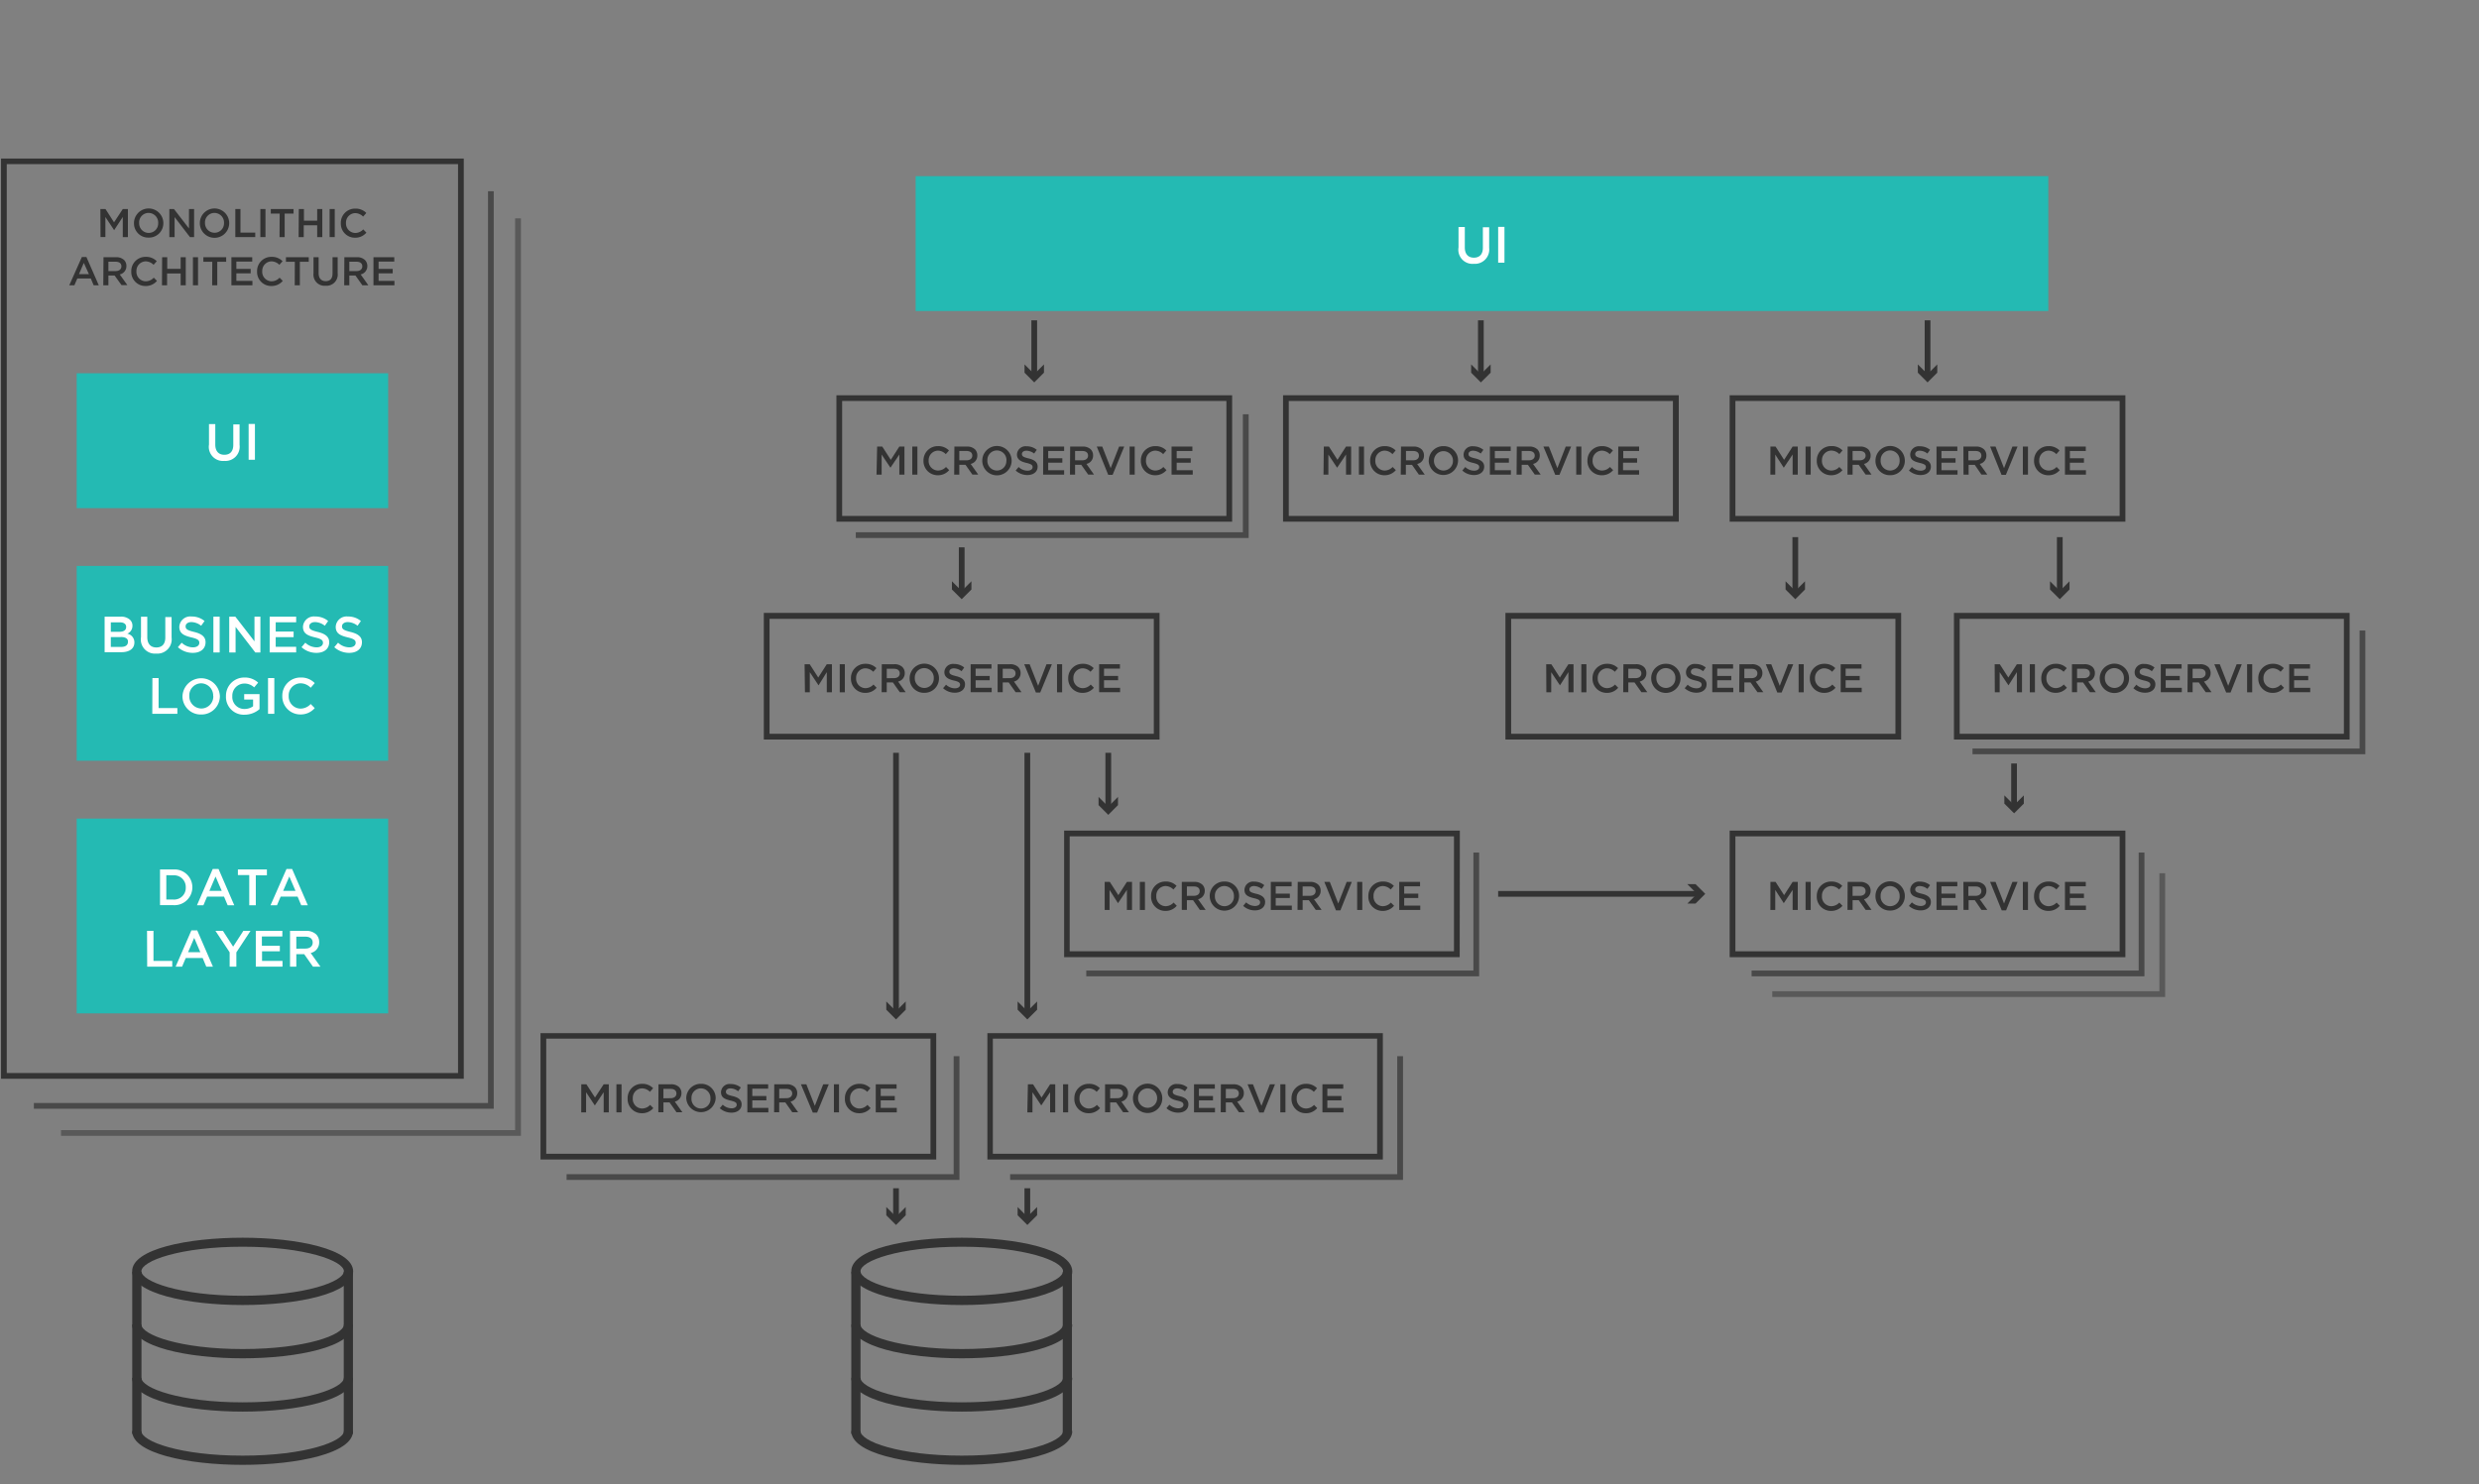 <svg id="Layer_1" data-name="Layer 1" xmlns="http://www.w3.org/2000/svg" viewBox="0 0 484.56 290.16"><rect x="0" y="0" width="484.56" height="290.16" fill="#808080" stroke="none"/><defs><style>.cls-1,.cls-2,.cls-3{fill:#333;}.cls-2{opacity:0.7;}.cls-3{opacity:0.5;}.cls-4{fill:#24bab3;}.cls-5{fill:#fff;}</style></defs><title>scaling-mono_v_micro-outlines</title><path class="cls-1" d="M240.84,102H163.49V77.28h77.35Zm-76.23-1.12h75.11V78.4H164.61Z"/><path class="cls-1" d="M171.45,87.31h1l1.67,2.6,1.67-2.6h1V92.8h-1V88.87l-1.74,2.58h0l-1.72-2.57V92.8h-1Z"/><path class="cls-1" d="M178.32,87.31h1V92.8h-1Z"/><path class="cls-1" d="M180.51,90.07h0a2.78,2.78,0,0,1,2.83-2.84,2.85,2.85,0,0,1,2.15.85l-.62.72a2.18,2.18,0,0,0-1.53-.69A1.86,1.86,0,0,0,181.52,90v0A1.86,1.86,0,0,0,183.34,92a2.13,2.13,0,0,0,1.57-.7l.62.62a2.82,2.82,0,0,1-2.22,1A2.77,2.77,0,0,1,180.51,90.07Z"/><path class="cls-1" d="M186.55,87.31H189a2.24,2.24,0,0,1,1.58.55,1.67,1.67,0,0,1,.45,1.19h0a1.64,1.64,0,0,1-1.3,1.66l1.48,2.08h-1.14l-1.35-1.91h-1.21V92.8h-1ZM188.92,90c.69,0,1.13-.36,1.13-.91v0c0-.59-.42-.91-1.13-.91h-1.41V90Z"/><path class="cls-1" d="M192,90.07h0a2.87,2.87,0,0,1,5.74,0v0a2.87,2.87,0,0,1-5.74,0Zm4.73,0h0a1.89,1.89,0,0,0-1.87-2A1.86,1.86,0,0,0,193,90v0A1.88,1.88,0,0,0,194.86,92,1.85,1.85,0,0,0,196.71,90.07Z"/><path class="cls-1" d="M198.53,92l.58-.69a2.52,2.52,0,0,0,1.73.72c.6,0,1-.29,1-.69v0c0-.39-.22-.6-1.24-.84s-1.82-.63-1.82-1.64h0a1.68,1.68,0,0,1,1.87-1.6,3.06,3.06,0,0,1,2,.69l-.51.73a2.56,2.56,0,0,0-1.49-.56c-.57,0-.9.29-.9.65v0c0,.42.25.61,1.31.86s1.76.7,1.76,1.61h0c0,1-.81,1.64-2,1.64A3.38,3.38,0,0,1,198.53,92Z"/><path class="cls-1" d="M203.92,87.31H208v.87h-3.11V89.6h2.76v.87h-2.76v1.47H208v.86h-4.11Z"/><path class="cls-1" d="M209.18,87.31h2.45a2.24,2.24,0,0,1,1.58.55,1.67,1.67,0,0,1,.45,1.19h0a1.64,1.64,0,0,1-1.3,1.66l1.48,2.08H212.7l-1.35-1.91h-1.21V92.8h-1ZM211.55,90c.69,0,1.13-.36,1.13-.91v0c0-.59-.42-.91-1.13-.91h-1.41V90Z"/><path class="cls-1" d="M214.38,87.31h1.07l1.65,4.22,1.65-4.22h1l-2.27,5.53h-.86Z"/><path class="cls-1" d="M220.8,87.31h1V92.8h-1Z"/><path class="cls-1" d="M223,90.07h0a2.77,2.77,0,0,1,2.83-2.84,2.88,2.88,0,0,1,2.15.85l-.62.72a2.19,2.19,0,0,0-1.54-.69A1.85,1.85,0,0,0,224,90v0A1.85,1.85,0,0,0,225.81,92a2.17,2.17,0,0,0,1.58-.7l.62.62a2.84,2.84,0,0,1-2.23,1A2.76,2.76,0,0,1,223,90.07Z"/><path class="cls-1" d="M229,87.31h4.07v.87H230V89.6h2.75v.87H230v1.47h3.14v.86H229Z"/><path class="cls-1" d="M328.14,102H250.79V77.28h77.35Zm-76.23-1.12H327V78.4H251.91Z"/><path class="cls-1" d="M258.76,87.31h1l1.67,2.6,1.67-2.6h1V92.8h-1V88.87l-1.74,2.58h0l-1.71-2.57V92.8h-.95Z"/><path class="cls-1" d="M265.62,87.31h1V92.8h-1Z"/><path class="cls-1" d="M267.82,90.07h0a2.77,2.77,0,0,1,2.83-2.84,2.88,2.88,0,0,1,2.15.85l-.62.72a2.19,2.19,0,0,0-1.54-.69A1.85,1.85,0,0,0,268.83,90v0A1.85,1.85,0,0,0,270.64,92a2.13,2.13,0,0,0,1.57-.7l.63.62a2.85,2.85,0,0,1-2.23,1A2.76,2.76,0,0,1,267.82,90.07Z"/><path class="cls-1" d="M273.85,87.31h2.45a2.22,2.22,0,0,1,1.58.55,1.68,1.68,0,0,1,.46,1.19h0A1.64,1.64,0,0,1,277,90.72l1.49,2.08h-1.15L276,90.89h-1.2V92.8h-1ZM276.23,90c.69,0,1.13-.36,1.13-.91v0c0-.59-.43-.91-1.14-.91h-1.4V90Z"/><path class="cls-1" d="M279.28,90.07h0a2.82,2.82,0,0,1,2.88-2.84A2.78,2.78,0,0,1,285,90v0a2.87,2.87,0,0,1-5.74,0Zm4.73,0h0a1.86,1.86,0,1,0-3.72,0v0A1.88,1.88,0,0,0,282.16,92,1.85,1.85,0,0,0,284,90.07Z"/><path class="cls-1" d="M285.83,92l.58-.69a2.52,2.52,0,0,0,1.73.72c.6,0,1-.29,1-.69v0c0-.39-.21-.6-1.23-.84-1.17-.28-1.83-.63-1.83-1.64h0a1.68,1.68,0,0,1,1.87-1.6,3.11,3.11,0,0,1,2,.69l-.52.73a2.56,2.56,0,0,0-1.49-.56c-.57,0-.9.29-.9.65v0c0,.42.26.61,1.31.86s1.76.7,1.76,1.61h0c0,1-.81,1.64-2,1.64A3.38,3.38,0,0,1,285.83,92Z"/><path class="cls-1" d="M291.22,87.31h4.07v.87h-3.1V89.6h2.75v.87h-2.75v1.47h3.14v.86h-4.11Z"/><path class="cls-1" d="M296.48,87.31h2.45a2.22,2.22,0,0,1,1.58.55,1.68,1.68,0,0,1,.46,1.19h0a1.64,1.64,0,0,1-1.31,1.66l1.49,2.08H300l-1.35-1.91h-1.21V92.8h-1ZM298.86,90c.69,0,1.13-.36,1.13-.91v0c0-.59-.43-.91-1.14-.91h-1.41V90Z"/><path class="cls-1" d="M301.68,87.31h1.07l1.66,4.22,1.64-4.22h1.05l-2.28,5.53H304Z"/><path class="cls-1" d="M308.1,87.31h1V92.8h-1Z"/><path class="cls-1" d="M310.29,90.07h0a2.78,2.78,0,0,1,2.83-2.84,2.88,2.88,0,0,1,2.15.85l-.62.72a2.19,2.19,0,0,0-1.54-.69A1.85,1.85,0,0,0,311.3,90v0A1.85,1.85,0,0,0,313.11,92a2.13,2.13,0,0,0,1.58-.7l.62.62a2.82,2.82,0,0,1-2.23,1A2.76,2.76,0,0,1,310.29,90.07Z"/><path class="cls-1" d="M316.32,87.31h4.07v.87h-3.1V89.6H320v.87h-2.75v1.47h3.14v.86h-4.11Z"/><path class="cls-1" d="M183,226.71H105.65V202H183Zm-76.23-1.12h75.11V203.08H106.77Z"/><path class="cls-1" d="M113.62,212h1l1.68,2.59L118,212h1v5.49h-1v-3.94l-1.73,2.59h0l-1.71-2.58v3.93h-.95Z"/><path class="cls-1" d="M120.49,212h1v5.49h-1Z"/><path class="cls-1" d="M122.68,214.75v0a2.78,2.78,0,0,1,2.83-2.84,2.88,2.88,0,0,1,2.15.86l-.62.71a2.18,2.18,0,0,0-1.54-.68,1.85,1.85,0,0,0-1.81,1.94h0a1.85,1.85,0,0,0,1.81,2,2.18,2.18,0,0,0,1.58-.71l.62.63a2.86,2.86,0,0,1-2.23,1A2.76,2.76,0,0,1,122.68,214.75Z"/><path class="cls-1" d="M128.71,212h2.45a2.18,2.18,0,0,1,1.58.55,1.64,1.64,0,0,1,.46,1.18v0a1.65,1.65,0,0,1-1.3,1.66l1.48,2.08h-1.15l-1.35-1.92h-1.2v1.92h-1Zm2.38,2.72c.69,0,1.13-.36,1.13-.92v0c0-.58-.43-.9-1.14-.9h-1.4v1.84Z"/><path class="cls-1" d="M134.14,214.75v0a2.82,2.82,0,0,1,2.88-2.84,2.79,2.79,0,0,1,2.87,2.83h0a2.88,2.88,0,0,1-5.75,0Zm4.73,0v0a1.88,1.88,0,0,0-1.86-1.95,1.85,1.85,0,0,0-1.85,1.94h0a1.87,1.87,0,0,0,1.86,2A1.85,1.85,0,0,0,138.87,214.75Z"/><path class="cls-1" d="M140.69,216.68l.58-.69a2.57,2.57,0,0,0,1.73.71c.6,0,1-.28,1-.69v0c0-.39-.22-.6-1.24-.83-1.17-.29-1.83-.63-1.83-1.64v0a1.67,1.67,0,0,1,1.87-1.59,3.05,3.05,0,0,1,2,.69l-.52.73a2.49,2.49,0,0,0-1.49-.57c-.57,0-.9.29-.9.65v0c0,.42.26.61,1.31.86s1.76.7,1.76,1.61v0c0,1-.81,1.63-2,1.63A3.41,3.41,0,0,1,140.69,216.68Z"/><path class="cls-1" d="M146.08,212h4.07v.86h-3.1v1.43h2.75v.86h-2.75v1.47h3.14v.87h-4.11Z"/><path class="cls-1" d="M151.34,212h2.45a2.18,2.18,0,0,1,1.58.55,1.64,1.64,0,0,1,.46,1.18v0a1.65,1.65,0,0,1-1.31,1.66l1.49,2.08h-1.15l-1.35-1.92h-1.2v1.92h-1Zm2.38,2.72c.69,0,1.13-.36,1.13-.92v0c0-.58-.43-.9-1.14-.9h-1.4v1.84Z"/><path class="cls-1" d="M156.55,212h1.06l1.66,4.22,1.64-4.22H162l-2.28,5.53h-.85Z"/><path class="cls-1" d="M163,212h1v5.49h-1Z"/><path class="cls-1" d="M165.15,214.75v0a2.78,2.78,0,0,1,2.83-2.84,2.88,2.88,0,0,1,2.15.86l-.62.71a2.18,2.18,0,0,0-1.54-.68,1.85,1.85,0,0,0-1.81,1.94h0a1.85,1.85,0,0,0,1.81,2,2.14,2.14,0,0,0,1.58-.71l.62.63a2.85,2.85,0,0,1-2.23,1A2.76,2.76,0,0,1,165.15,214.75Z"/><path class="cls-1" d="M171.18,212h4.07v.86h-3.1v1.43h2.75v.86h-2.75v1.47h3.14v.87h-4.11Z"/><path class="cls-1" d="M270.3,226.71H193V202H270.3Zm-76.23-1.12h75.11V203.08H194.07Z"/><path class="cls-1" d="M200.92,212h1l1.67,2.59,1.67-2.59h1v5.49h-1v-3.94l-1.73,2.59h0l-1.72-2.58v3.93h-1Z"/><path class="cls-1" d="M207.79,212h1v5.49h-1Z"/><path class="cls-1" d="M210,214.75v0a2.78,2.78,0,0,1,2.83-2.84,2.88,2.88,0,0,1,2.15.86l-.62.71a2.18,2.18,0,0,0-1.54-.68,1.85,1.85,0,0,0-1.81,1.94h0a1.85,1.85,0,0,0,1.81,2,2.14,2.14,0,0,0,1.58-.71l.62.63a2.85,2.85,0,0,1-2.23,1A2.76,2.76,0,0,1,210,214.75Z"/><path class="cls-1" d="M216,212h2.45a2.22,2.22,0,0,1,1.59.55,1.63,1.63,0,0,1,.45,1.18v0a1.65,1.65,0,0,1-1.3,1.66l1.48,2.08h-1.14l-1.35-1.92H217v1.92h-1Zm2.38,2.72c.69,0,1.13-.36,1.13-.92v0c0-.58-.42-.9-1.14-.9H217v1.84Z"/><path class="cls-1" d="M221.45,214.75v0a2.87,2.87,0,0,1,5.74,0h0a2.87,2.87,0,0,1-5.74,0Zm4.73,0v0a1.89,1.89,0,0,0-1.87-1.95,1.85,1.85,0,0,0-1.85,1.94h0a1.86,1.86,0,1,0,3.72,0Z"/><path class="cls-1" d="M228,216.68l.58-.69a2.58,2.58,0,0,0,1.74.71c.59,0,1-.28,1-.69v0c0-.39-.22-.6-1.24-.83s-1.83-.63-1.83-1.64v0a1.68,1.68,0,0,1,1.88-1.59,3,3,0,0,1,2,.69l-.52.73a2.49,2.49,0,0,0-1.49-.57c-.56,0-.89.29-.89.65v0c0,.42.25.61,1.31.86s1.75.7,1.75,1.61v0c0,1-.8,1.63-2,1.63A3.41,3.41,0,0,1,228,216.68Z"/><path class="cls-1" d="M233.39,212h4.07v.86h-3.11v1.43h2.75v.86h-2.75v1.47h3.14v.87h-4.1Z"/><path class="cls-1" d="M238.64,212h2.45a2.22,2.22,0,0,1,1.59.55,1.63,1.63,0,0,1,.45,1.18v0a1.65,1.65,0,0,1-1.3,1.66l1.48,2.08h-1.14l-1.35-1.92h-1.21v1.92h-1Zm2.38,2.72c.69,0,1.13-.36,1.13-.92v0c0-.58-.42-.9-1.14-.9h-1.4v1.84Z"/><path class="cls-1" d="M243.85,212h1.06l1.66,4.22,1.65-4.22h1L247,217.52h-.85Z"/><path class="cls-1" d="M250.26,212h1v5.49h-1Z"/><path class="cls-1" d="M252.45,214.75v0a2.78,2.78,0,0,1,2.83-2.84,2.87,2.87,0,0,1,2.15.86l-.62.71a2.18,2.18,0,0,0-1.54-.68,1.85,1.85,0,0,0-1.81,1.94h0a1.85,1.85,0,0,0,1.81,2,2.14,2.14,0,0,0,1.58-.71l.62.63a2.85,2.85,0,0,1-2.23,1A2.76,2.76,0,0,1,252.45,214.75Z"/><path class="cls-1" d="M258.49,212h4.07v.86h-3.11v1.43h2.75v.86h-2.75v1.47h3.15v.87h-4.11Z"/><path class="cls-1" d="M415.44,187.15H338.09V162.4h77.35ZM339.21,186h75.11V163.52H339.21Z"/><path class="cls-1" d="M346.06,172.43h1l1.67,2.59,1.67-2.59h1v5.49h-1V174l-1.73,2.59h0L347,174v3.92h-.95Z"/><path class="cls-1" d="M352.93,172.43h1v5.49h-1Z"/><path class="cls-1" d="M355.12,175.19v0a2.77,2.77,0,0,1,2.83-2.83,2.88,2.88,0,0,1,2.15.85l-.62.71a2.22,2.22,0,0,0-1.54-.68,1.85,1.85,0,0,0-1.81,1.94h0a1.85,1.85,0,0,0,1.81,2,2.14,2.14,0,0,0,1.58-.71l.62.63a2.83,2.83,0,0,1-2.23,1A2.75,2.75,0,0,1,355.12,175.19Z"/><path class="cls-1" d="M361.15,172.43h2.45a2.18,2.18,0,0,1,1.58.55,1.65,1.65,0,0,1,.46,1.18v0a1.65,1.65,0,0,1-1.3,1.66l1.48,2.08h-1.15L363.32,176h-1.2v1.91h-1Zm2.38,2.72c.69,0,1.13-.36,1.13-.92h0c0-.59-.43-.91-1.14-.91h-1.4v1.84Z"/><path class="cls-1" d="M366.59,175.19v0a2.87,2.87,0,0,1,5.74,0h0a2.82,2.82,0,0,1-2.88,2.84A2.78,2.78,0,0,1,366.59,175.19Zm4.72,0v0a1.88,1.88,0,0,0-1.86-1.95,1.85,1.85,0,0,0-1.85,1.94h0a1.87,1.87,0,0,0,1.86,2A1.85,1.85,0,0,0,371.31,175.19Z"/><path class="cls-1" d="M373.13,177.12l.58-.69a2.58,2.58,0,0,0,1.74.71c.59,0,1-.28,1-.69h0c0-.39-.22-.61-1.24-.84-1.17-.28-1.83-.63-1.83-1.64v0a1.68,1.68,0,0,1,1.88-1.59,3,3,0,0,1,2,.69l-.52.73a2.47,2.47,0,0,0-1.49-.56c-.57,0-.89.29-.89.65h0c0,.43.25.61,1.31.86s1.75.7,1.75,1.61v0c0,1-.81,1.64-2,1.64A3.38,3.38,0,0,1,373.13,177.12Z"/><path class="cls-1" d="M378.52,172.43h4.07v.86h-3.1v1.43h2.75v.86h-2.75v1.48h3.14v.86h-4.11Z"/><path class="cls-1" d="M383.78,172.43h2.45a2.18,2.18,0,0,1,1.58.55,1.65,1.65,0,0,1,.46,1.18v0a1.65,1.65,0,0,1-1.3,1.66l1.48,2.08H387.3L386,176h-1.2v1.91h-1Zm2.38,2.72c.69,0,1.13-.36,1.13-.92h0c0-.59-.43-.91-1.14-.91h-1.4v1.84Z"/><path class="cls-1" d="M389,172.43h1.06l1.66,4.22,1.64-4.22h1L392.12,178h-.85Z"/><path class="cls-1" d="M395.4,172.43h1v5.49h-1Z"/><path class="cls-1" d="M397.59,175.19v0a2.77,2.77,0,0,1,2.83-2.83,2.86,2.86,0,0,1,2.15.85l-.62.71a2.22,2.22,0,0,0-1.54-.68,1.85,1.85,0,0,0-1.81,1.94h0a1.85,1.85,0,0,0,1.81,2,2.14,2.14,0,0,0,1.58-.71l.62.63a2.82,2.82,0,0,1-2.23,1A2.75,2.75,0,0,1,397.59,175.19Z"/><path class="cls-1" d="M403.63,172.43h4.07v.86h-3.11v1.43h2.75v.86h-2.75v1.48h3.14v.86h-4.1Z"/><path class="cls-1" d="M415.44,102H338.09V77.28h77.35Zm-76.23-1.12h75.11V78.4H339.21Z"/><path class="cls-1" d="M346.06,87.31h1l1.67,2.6,1.67-2.6h1V92.8h-1V88.87l-1.73,2.58h0L347,88.88V92.8h-.95Z"/><path class="cls-1" d="M352.93,87.31h1V92.8h-1Z"/><path class="cls-1" d="M355.12,90.07h0A2.78,2.78,0,0,1,358,87.22a2.88,2.88,0,0,1,2.15.85l-.62.72a2.19,2.19,0,0,0-1.54-.69A1.85,1.85,0,0,0,356.13,90v0A1.85,1.85,0,0,0,357.94,92a2.13,2.13,0,0,0,1.58-.7l.62.62a2.84,2.84,0,0,1-2.23,1A2.76,2.76,0,0,1,355.12,90.07Z"/><path class="cls-1" d="M361.15,87.31h2.45a2.22,2.22,0,0,1,1.58.55,1.68,1.68,0,0,1,.46,1.19h0a1.64,1.64,0,0,1-1.3,1.66l1.48,2.08h-1.15l-1.35-1.91h-1.2V92.8h-1ZM363.53,90c.69,0,1.13-.36,1.13-.91v0c0-.59-.43-.91-1.14-.91h-1.4V90Z"/><path class="cls-1" d="M366.59,90.07h0a2.87,2.87,0,0,1,5.74,0v0a2.82,2.82,0,0,1-2.88,2.84A2.78,2.78,0,0,1,366.59,90.07Zm4.72,0h0a1.88,1.88,0,0,0-1.86-2A1.86,1.86,0,0,0,367.6,90v0A1.87,1.87,0,0,0,369.46,92,1.85,1.85,0,0,0,371.31,90.07Z"/><path class="cls-1" d="M373.13,92l.58-.69a2.54,2.54,0,0,0,1.74.72c.59,0,1-.29,1-.69v0c0-.39-.22-.6-1.24-.84-1.17-.28-1.83-.63-1.83-1.64h0a1.68,1.68,0,0,1,1.88-1.6,3.08,3.08,0,0,1,2,.69l-.52.73a2.54,2.54,0,0,0-1.49-.56c-.57,0-.89.29-.89.65v0c0,.42.25.61,1.31.86s1.75.7,1.75,1.61h0c0,1-.81,1.64-2,1.64A3.38,3.38,0,0,1,373.13,92Z"/><path class="cls-1" d="M378.52,87.31h4.07v.87h-3.1V89.6h2.75v.87h-2.75v1.47h3.14v.86h-4.11Z"/><path class="cls-1" d="M383.78,87.31h2.45a2.22,2.22,0,0,1,1.58.55,1.68,1.68,0,0,1,.46,1.19h0a1.64,1.64,0,0,1-1.3,1.66l1.48,2.08H387.3L386,90.89h-1.2V92.8h-1ZM386.16,90c.69,0,1.13-.36,1.13-.91v0c0-.59-.43-.91-1.14-.91h-1.4V90Z"/><path class="cls-1" d="M389,87.31h1.06l1.66,4.22,1.64-4.22h1l-2.28,5.53h-.85Z"/><path class="cls-1" d="M395.4,87.31h1V92.8h-1Z"/><path class="cls-1" d="M397.59,90.07h0a2.78,2.78,0,0,1,2.83-2.84,2.86,2.86,0,0,1,2.15.85l-.62.72a2.19,2.19,0,0,0-1.54-.69A1.85,1.85,0,0,0,398.6,90v0A1.85,1.85,0,0,0,400.41,92a2.13,2.13,0,0,0,1.58-.7l.62.62a2.82,2.82,0,0,1-2.23,1A2.76,2.76,0,0,1,397.59,90.07Z"/><path class="cls-1" d="M403.63,87.31h4.07v.87h-3.11V89.6h2.75v.87h-2.75v1.47h3.14v.86h-4.1Z"/><path class="cls-1" d="M371.61,144.59H294.26V119.84h77.35Zm-76.23-1.12h75.11V121H295.38Z"/><path class="cls-1" d="M302.23,129.87h1l1.67,2.6,1.67-2.6h1v5.49h-1v-3.94L304.92,134h0l-1.71-2.57v3.92h-.95Z"/><path class="cls-1" d="M309.09,129.87h1v5.49h-1Z"/><path class="cls-1" d="M311.28,132.63h0a2.78,2.78,0,0,1,2.84-2.84,2.88,2.88,0,0,1,2.15.85l-.63.71a2.18,2.18,0,0,0-1.53-.68,1.85,1.85,0,0,0-1.81,1.94v0a1.85,1.85,0,0,0,1.81,1.94,2.14,2.14,0,0,0,1.57-.71l.62.63a2.81,2.81,0,0,1-2.22,1A2.76,2.76,0,0,1,311.28,132.63Z"/><path class="cls-1" d="M317.32,129.87h2.45a2.18,2.18,0,0,1,1.58.55,1.67,1.67,0,0,1,.46,1.18v0a1.65,1.65,0,0,1-1.31,1.66l1.49,2.08h-1.15l-1.35-1.91h-1.21v1.91h-1Zm2.38,2.72c.69,0,1.13-.36,1.13-.92h0c0-.59-.43-.91-1.14-.91h-1.41v1.84Z"/><path class="cls-1" d="M322.75,132.63h0a2.81,2.81,0,0,1,2.88-2.84,2.78,2.78,0,0,1,2.86,2.82v0a2.87,2.87,0,0,1-5.74,0Zm4.73,0h0a1.88,1.88,0,0,0-1.87-2,1.85,1.85,0,0,0-1.85,1.94v0a1.88,1.88,0,0,0,1.87,1.94A1.85,1.85,0,0,0,327.48,132.63Z"/><path class="cls-1" d="M329.3,134.56l.58-.69a2.51,2.51,0,0,0,1.73.71c.6,0,1-.28,1-.69h0c0-.39-.21-.61-1.23-.84-1.17-.28-1.83-.63-1.83-1.64v0a1.67,1.67,0,0,1,1.87-1.59,3.11,3.11,0,0,1,2,.69l-.52.73a2.49,2.49,0,0,0-1.49-.56c-.57,0-.9.29-.9.65h0c0,.43.25.61,1.31.87s1.76.69,1.76,1.6v0c0,1-.81,1.64-2,1.64A3.38,3.38,0,0,1,329.3,134.56Z"/><path class="cls-1" d="M334.69,129.87h4.07v.86h-3.1v1.43h2.75V133h-2.75v1.48h3.14v.86h-4.11Z"/><path class="cls-1" d="M340,129.87h2.45a2.18,2.18,0,0,1,1.58.55,1.67,1.67,0,0,1,.46,1.18v0a1.65,1.65,0,0,1-1.31,1.66l1.49,2.08h-1.15l-1.35-1.91h-1.21v1.91h-1Zm2.38,2.72c.69,0,1.13-.36,1.13-.92h0c0-.59-.43-.91-1.14-.91h-1.41v1.84Z"/><path class="cls-1" d="M345.15,129.87h1.07l1.66,4.22,1.64-4.22h1l-2.27,5.53h-.85Z"/><path class="cls-1" d="M351.57,129.87h1v5.49h-1Z"/><path class="cls-1" d="M353.76,132.63h0a2.77,2.77,0,0,1,2.83-2.84,2.88,2.88,0,0,1,2.15.85l-.62.71a2.22,2.22,0,0,0-1.54-.68,1.85,1.85,0,0,0-1.81,1.94v0a1.85,1.85,0,0,0,1.81,1.94,2.14,2.14,0,0,0,1.58-.71l.62.63a2.83,2.83,0,0,1-2.23,1A2.75,2.75,0,0,1,353.76,132.63Z"/><path class="cls-1" d="M359.79,129.87h4.07v.86h-3.1v1.43h2.75V133h-2.75v1.48h3.14v.86h-4.11Z"/><path class="cls-1" d="M459.27,144.59H381.93V119.84h77.34Zm-76.22-1.12h75.1V121h-75.1Z"/><polygon class="cls-2" points="462.34 147.47 385.56 147.47 385.56 146.35 461.22 146.35 461.22 123.28 462.34 123.28 462.34 147.47"/><path class="cls-1" d="M389.89,129.87h1l1.67,2.6,1.67-2.6h1v5.49h-1v-3.94L392.59,134h0l-1.72-2.57v3.92h-.95Z"/><path class="cls-1" d="M396.76,129.87h1v5.49h-1Z"/><path class="cls-1" d="M399,132.63h0a2.77,2.77,0,0,1,2.83-2.84,2.86,2.86,0,0,1,2.15.85l-.62.71a2.22,2.22,0,0,0-1.54-.68A1.85,1.85,0,0,0,400,132.6v0a1.85,1.85,0,0,0,1.81,1.94,2.14,2.14,0,0,0,1.58-.71l.62.63a2.82,2.82,0,0,1-2.23,1A2.75,2.75,0,0,1,399,132.63Z"/><path class="cls-1" d="M405,129.87h2.44a2.22,2.22,0,0,1,1.59.55,1.66,1.66,0,0,1,.45,1.18v0a1.65,1.65,0,0,1-1.3,1.66l1.48,2.08h-1.14l-1.35-1.91H406v1.91h-1Zm2.37,2.72c.69,0,1.13-.36,1.13-.92h0c0-.59-.42-.91-1.14-.91H406v1.84Z"/><path class="cls-1" d="M410.42,132.63h0a2.87,2.87,0,0,1,5.74,0v0a2.87,2.87,0,0,1-5.74,0Zm4.73,0h0a1.89,1.89,0,0,0-1.87-2,1.85,1.85,0,0,0-1.85,1.94v0a1.88,1.88,0,0,0,1.87,1.94A1.85,1.85,0,0,0,415.15,132.63Z"/><path class="cls-1" d="M417,134.56l.59-.69a2.49,2.49,0,0,0,1.73.71c.59,0,1-.28,1-.69h0c0-.39-.22-.61-1.24-.84-1.17-.28-1.83-.63-1.83-1.64v0a1.68,1.68,0,0,1,1.88-1.59,3.08,3.08,0,0,1,2,.69l-.52.73a2.45,2.45,0,0,0-1.49-.56c-.56,0-.89.29-.89.65h0c0,.43.25.61,1.31.87s1.76.69,1.76,1.6v0c0,1-.81,1.64-2,1.64A3.39,3.39,0,0,1,417,134.56Z"/><path class="cls-1" d="M422.36,129.87h4.07v.86h-3.11v1.43h2.75V133h-2.75v1.48h3.15v.86h-4.11Z"/><path class="cls-1" d="M427.62,129.87h2.44a2.22,2.22,0,0,1,1.59.55,1.66,1.66,0,0,1,.45,1.18v0a1.65,1.65,0,0,1-1.3,1.66l1.48,2.08h-1.14l-1.35-1.91h-1.21v1.91h-1Zm2.37,2.72c.69,0,1.13-.36,1.13-.92h0c0-.59-.42-.91-1.14-.91h-1.4v1.84Z"/><path class="cls-1" d="M432.82,129.87h1.07l1.65,4.22,1.65-4.22h1L436,135.4h-.86Z"/><path class="cls-1" d="M439.23,129.87h1v5.49h-1Z"/><path class="cls-1" d="M441.42,132.63h0a2.77,2.77,0,0,1,2.83-2.84,2.85,2.85,0,0,1,2.15.85l-.62.71a2.21,2.21,0,0,0-1.53-.68,1.86,1.86,0,0,0-1.82,1.94v0a1.86,1.86,0,0,0,1.82,1.94,2.14,2.14,0,0,0,1.57-.71l.62.63a2.81,2.81,0,0,1-2.22,1A2.76,2.76,0,0,1,441.42,132.63Z"/><path class="cls-1" d="M447.46,129.87h4.07v.86h-3.11v1.43h2.76V133h-2.76v1.48h3.15v.86h-4.11Z"/><path class="cls-1" d="M226.65,144.59H149.3V119.84h77.35Zm-76.23-1.12h75.11V121H150.42Z"/><path class="cls-1" d="M157.27,129.87h1l1.67,2.6,1.67-2.6h1v5.49h-1v-3.94L160,134h0l-1.71-2.57v3.92h-.95Z"/><path class="cls-1" d="M164.14,129.87h1v5.49h-1Z"/><path class="cls-1" d="M166.33,132.63h0a2.77,2.77,0,0,1,2.83-2.84,2.88,2.88,0,0,1,2.15.85l-.62.71a2.22,2.22,0,0,0-1.54-.68,1.85,1.85,0,0,0-1.81,1.94v0a1.85,1.85,0,0,0,1.81,1.94,2.14,2.14,0,0,0,1.58-.71l.62.63a2.83,2.83,0,0,1-2.23,1A2.75,2.75,0,0,1,166.33,132.63Z"/><path class="cls-1" d="M172.36,129.87h2.45a2.18,2.18,0,0,1,1.58.55,1.67,1.67,0,0,1,.46,1.18v0a1.65,1.65,0,0,1-1.3,1.66l1.48,2.08h-1.15l-1.35-1.91h-1.2v1.91h-1Zm2.38,2.72c.69,0,1.13-.36,1.13-.92h0c0-.59-.43-.91-1.14-.91h-1.4v1.84Z"/><path class="cls-1" d="M177.8,132.63h0a2.87,2.87,0,0,1,5.74,0v0a2.81,2.81,0,0,1-2.88,2.83A2.78,2.78,0,0,1,177.8,132.63Zm4.72,0h0a1.88,1.88,0,0,0-1.86-2,1.85,1.85,0,0,0-1.85,1.94v0a1.87,1.87,0,0,0,1.86,1.94A1.85,1.85,0,0,0,182.52,132.63Z"/><path class="cls-1" d="M184.34,134.56l.58-.69a2.53,2.53,0,0,0,1.74.71c.59,0,1-.28,1-.69h0c0-.39-.22-.61-1.24-.84s-1.83-.63-1.83-1.64v0a1.68,1.68,0,0,1,1.88-1.59,3.08,3.08,0,0,1,2,.69l-.52.73a2.47,2.47,0,0,0-1.49-.56c-.57,0-.89.29-.89.65h0c0,.43.25.61,1.31.87s1.75.69,1.75,1.6v0c0,1-.81,1.64-2,1.64A3.38,3.38,0,0,1,184.34,134.56Z"/><path class="cls-1" d="M189.73,129.87h4.07v.86h-3.1v1.43h2.75V133H190.7v1.48h3.14v.86h-4.11Z"/><path class="cls-1" d="M195,129.87h2.45a2.18,2.18,0,0,1,1.58.55,1.67,1.67,0,0,1,.46,1.18v0a1.65,1.65,0,0,1-1.3,1.66l1.48,2.08h-1.15l-1.35-1.91H196v1.91h-1Zm2.38,2.72c.69,0,1.13-.36,1.13-.92h0c0-.59-.43-.91-1.14-.91H196v1.84Z"/><path class="cls-1" d="M200.2,129.87h1.06l1.66,4.22,1.64-4.22h1.05l-2.28,5.53h-.85Z"/><path class="cls-1" d="M206.61,129.87h1v5.49h-1Z"/><path class="cls-1" d="M208.8,132.63h0a2.77,2.77,0,0,1,2.83-2.84,2.86,2.86,0,0,1,2.15.85l-.62.71a2.22,2.22,0,0,0-1.54-.68,1.85,1.85,0,0,0-1.81,1.94v0a1.85,1.85,0,0,0,1.81,1.94,2.14,2.14,0,0,0,1.58-.71l.62.63a2.82,2.82,0,0,1-2.23,1A2.75,2.75,0,0,1,208.8,132.63Z"/><path class="cls-1" d="M214.84,129.87h4.07v.86H215.8v1.43h2.75V133H215.8v1.48h3.14v.86h-4.1Z"/><path class="cls-1" d="M285.32,187.15H208V162.4h77.35ZM209.09,186H284.2V163.52H209.09Z"/><path class="cls-1" d="M215.93,172.43h1l1.67,2.59,1.67-2.59h1v5.49h-1V174l-1.74,2.59h0L216.88,174v3.92h-.95Z"/><path class="cls-1" d="M222.8,172.43h1v5.49h-1Z"/><path class="cls-1" d="M225,175.19v0a2.77,2.77,0,0,1,2.83-2.83,2.85,2.85,0,0,1,2.15.85l-.62.71a2.21,2.21,0,0,0-1.53-.68,1.84,1.84,0,0,0-1.81,1.94h0a1.85,1.85,0,0,0,1.81,2,2.14,2.14,0,0,0,1.57-.71l.62.63a2.81,2.81,0,0,1-2.22,1A2.76,2.76,0,0,1,225,175.19Z"/><path class="cls-1" d="M231,172.43h2.45a2.18,2.18,0,0,1,1.58.55,1.65,1.65,0,0,1,.46,1.18v0a1.65,1.65,0,0,1-1.31,1.66l1.48,2.08h-1.14L233.2,176H232v1.91h-1Zm2.37,2.72c.7,0,1.13-.36,1.13-.92h0c0-.59-.42-.91-1.13-.91H232v1.84Z"/><path class="cls-1" d="M236.46,175.19v0a2.81,2.81,0,0,1,2.88-2.83,2.78,2.78,0,0,1,2.86,2.82h0a2.87,2.87,0,0,1-5.74,0Zm4.73,0v0a1.89,1.89,0,0,0-1.87-1.95,1.85,1.85,0,0,0-1.85,1.94h0a1.88,1.88,0,0,0,1.87,2A1.85,1.85,0,0,0,241.19,175.19Z"/><path class="cls-1" d="M243,177.12l.58-.69a2.55,2.55,0,0,0,1.73.71c.6,0,1-.28,1-.69h0c0-.39-.22-.61-1.23-.84-1.17-.28-1.83-.63-1.83-1.64v0a1.67,1.67,0,0,1,1.87-1.59,3,3,0,0,1,2,.69l-.51.73a2.49,2.49,0,0,0-1.49-.56c-.57,0-.9.29-.9.65h0c0,.43.25.61,1.31.86s1.76.7,1.76,1.61v0c0,1-.81,1.64-2,1.64A3.38,3.38,0,0,1,243,177.12Z"/><path class="cls-1" d="M248.4,172.43h4.07v.86h-3.11v1.43h2.76v.86h-2.76v1.48h3.15v.86H248.4Z"/><path class="cls-1" d="M253.66,172.43h2.45a2.18,2.18,0,0,1,1.58.55,1.65,1.65,0,0,1,.45,1.18v0a1.65,1.65,0,0,1-1.3,1.66l1.48,2.08h-1.14L255.83,176h-1.21v1.91h-1Zm2.37,2.72c.7,0,1.13-.36,1.13-.92h0c0-.59-.42-.91-1.13-.91h-1.41v1.84Z"/><path class="cls-1" d="M258.86,172.43h1.07l1.65,4.22,1.65-4.22h1L262,178h-.86Z"/><path class="cls-1" d="M265.28,172.43h1v5.49h-1Z"/><path class="cls-1" d="M267.47,175.19v0a2.77,2.77,0,0,1,2.83-2.83,2.88,2.88,0,0,1,2.15.85l-.62.71a2.22,2.22,0,0,0-1.54-.68,1.85,1.85,0,0,0-1.81,1.94h0a1.85,1.85,0,0,0,1.81,2,2.18,2.18,0,0,0,1.58-.71l.62.63a2.83,2.83,0,0,1-2.23,1A2.75,2.75,0,0,1,267.47,175.19Z"/><path class="cls-1" d="M273.5,172.43h4.07v.86h-3.1v1.43h2.75v.86h-2.75v1.48h3.14v.86H273.5Z"/><path class="cls-1" d="M90.65,210.92H.2V31H90.65ZM1.32,209.8H89.53V32.09H1.32Z"/><polygon class="cls-2" points="96.51 216.78 6.62 216.78 6.62 215.66 95.39 215.66 95.39 37.39 96.51 37.39 96.51 216.78"/><polygon class="cls-3" points="101.82 222.08 11.93 222.08 11.93 220.96 100.69 220.96 100.69 42.69 101.82 42.69 101.82 222.08"/><rect class="cls-4" x="14.99" y="72.98" width="60.88" height="26.37"/><path class="cls-5" d="M40.85,86.92v-4h1.23v4c0,1.3.67,2,1.77,2s1.75-.65,1.75-1.94v-4h1.23v4a2.79,2.79,0,0,1-3,3.14A2.76,2.76,0,0,1,40.85,86.92Z"/><path class="cls-5" d="M48.6,82.89h1.23v7H48.6Z"/><rect class="cls-4" x="178.98" y="34.44" width="221.39" height="26.37"/><path class="cls-5" d="M285.09,48.38v-4h1.23v4c0,1.3.67,2,1.77,2s1.76-.65,1.76-1.94v-4h1.23v4a2.8,2.8,0,0,1-3,3.14A2.76,2.76,0,0,1,285.09,48.38Z"/><path class="cls-5" d="M292.84,44.36h1.23v7h-1.23Z"/><rect class="cls-4" x="14.99" y="110.65" width="60.88" height="38.09"/><path class="cls-5" d="M20.45,120.57h3.14a2.53,2.53,0,0,1,1.83.62,1.57,1.57,0,0,1,.47,1.16v0a1.67,1.67,0,0,1-1,1.55,1.72,1.72,0,0,1,1.38,1.7v0c0,1.25-1,1.92-2.58,1.92H20.45Zm4.21,2c0-.55-.44-.89-1.23-.89H21.66v1.85h1.68c.79,0,1.32-.3,1.32-.94Zm-1.05,2H21.66v1.92h2c.84,0,1.35-.33,1.35-1v0C25.05,124.9,24.58,124.55,23.61,124.55Z"/><path class="cls-5" d="M27.56,124.59v-4h1.23v4c0,1.3.67,2,1.77,2s1.75-.65,1.75-1.94v-4h1.23v4a2.79,2.79,0,0,1-3,3.14A2.76,2.76,0,0,1,27.56,124.59Z"/><path class="cls-5" d="M34.77,126.54l.74-.88a3.24,3.24,0,0,0,2.21.91c.76,0,1.24-.36,1.24-.88v0c0-.5-.28-.77-1.58-1.07-1.49-.36-2.33-.8-2.33-2.08v0a2.14,2.14,0,0,1,2.39-2,3.88,3.88,0,0,1,2.54.88l-.66.93a3.18,3.18,0,0,0-1.9-.72c-.72,0-1.14.37-1.14.83v0c0,.54.32.77,1.67,1.1s2.23.88,2.23,2v0c0,1.31-1,2.09-2.49,2.09A4.31,4.31,0,0,1,34.77,126.54Z"/><path class="cls-5" d="M41.71,120.57h1.23v7H41.71Z"/><path class="cls-5" d="M44.81,120.57H46l3.74,4.83v-4.83H50.9v7h-1l-3.85-5v5H44.81Z"/><path class="cls-5" d="M52.71,120.57h5.18v1.1h-4v1.81h3.5v1.1h-3.5v1.88h4v1.1H52.71Z"/><path class="cls-5" d="M58.94,126.54l.74-.88a3.24,3.24,0,0,0,2.21.91c.76,0,1.24-.36,1.24-.88v0c0-.5-.28-.77-1.58-1.07-1.49-.36-2.33-.8-2.33-2.08v0a2.14,2.14,0,0,1,2.39-2,3.83,3.83,0,0,1,2.53.88l-.65.93a3.18,3.18,0,0,0-1.9-.72c-.72,0-1.14.37-1.14.83v0c0,.54.32.77,1.67,1.1s2.23.88,2.23,2v0c0,1.31-1,2.09-2.49,2.09A4.31,4.31,0,0,1,58.94,126.54Z"/><path class="cls-5" d="M65.34,126.54l.74-.88a3.24,3.24,0,0,0,2.21.91c.76,0,1.23-.36,1.23-.88v0c0-.5-.27-.77-1.57-1.07-1.49-.36-2.33-.8-2.33-2.08v0a2.14,2.14,0,0,1,2.39-2,3.83,3.83,0,0,1,2.53.88l-.65.93a3.18,3.18,0,0,0-1.9-.72c-.72,0-1.14.37-1.14.83v0c0,.54.32.77,1.67,1.1s2.23.88,2.23,2v0c0,1.31-1,2.09-2.49,2.09A4.31,4.31,0,0,1,65.34,126.54Z"/><path class="cls-5" d="M29.79,132.57H31v5.87h3.67v1.12h-4.9Z"/><path class="cls-5" d="M35.67,136.08v0a3.66,3.66,0,0,1,7.31,0h0a3.59,3.59,0,0,1-3.67,3.62A3.55,3.55,0,0,1,35.67,136.08Zm6,0v0a2.4,2.4,0,0,0-2.38-2.48A2.36,2.36,0,0,0,37,136.05h0a2.39,2.39,0,0,0,2.38,2.48A2.35,2.35,0,0,0,41.69,136.08Z"/><path class="cls-5" d="M44.17,136.08v0a3.56,3.56,0,0,1,3.6-3.61,3.78,3.78,0,0,1,2.69,1l-.78.93a2.73,2.73,0,0,0-2-.75,2.37,2.37,0,0,0-2.27,2.47h0a2.34,2.34,0,0,0,2.38,2.5,2.85,2.85,0,0,0,1.68-.53v-1.31H47.73v-1.07h3v2.94a4.46,4.46,0,0,1-2.91,1.09A3.47,3.47,0,0,1,44.17,136.08Z"/><path class="cls-5" d="M52.39,132.57h1.23v7H52.39Z"/><path class="cls-5" d="M55.18,136.08v0a3.54,3.54,0,0,1,3.6-3.61,3.65,3.65,0,0,1,2.74,1.09l-.79.91a2.78,2.78,0,0,0-2-.87,2.35,2.35,0,0,0-2.3,2.47h0a2.36,2.36,0,0,0,2.3,2.48,2.73,2.73,0,0,0,2-.9l.79.8a3.61,3.61,0,0,1-2.84,1.24A3.52,3.52,0,0,1,55.18,136.08Z"/><rect class="cls-4" x="14.99" y="160.05" width="60.88" height="38.09"/><path class="cls-5" d="M31.28,170h2.61a3.48,3.48,0,0,1,3.71,3.48v0a3.5,3.5,0,0,1-3.71,3.5H31.28Zm1.23,1.12v4.76h1.38a2.27,2.27,0,0,0,2.42-2.36v0a2.29,2.29,0,0,0-2.42-2.38Z"/><path class="cls-5" d="M41.58,169.91h1.14L45.79,177H44.5l-.71-1.69H40.48L39.76,177H38.5Zm1.76,4.27-1.21-2.8-1.2,2.8Z"/><path class="cls-5" d="M48.72,171.1H46.5V170h5.67v1.14H50V177H48.72Z"/><path class="cls-5" d="M56,169.91H57.1L60.17,177H58.88l-.71-1.69H54.86L54.14,177H52.88Zm1.76,4.27-1.21-2.8-1.2,2.8Z"/><path class="cls-5" d="M28.74,182H30v5.88h3.67V189h-4.9Z"/><path class="cls-5" d="M37.41,181.91h1.14L41.62,189h-1.3l-.71-1.69h-3.3L35.59,189H34.33Zm1.75,4.27-1.2-2.8-1.2,2.8Z"/><path class="cls-5" d="M44.89,186.2,42.11,182h1.46l2,3.09,2-3.09h1.4l-2.77,4.21V189H44.89Z"/><path class="cls-5" d="M50,182h5.19v1.1h-4v1.82h3.51V186H51.22v1.88h4V189H50Z"/><path class="cls-5" d="M56.69,182h3.12a2.81,2.81,0,0,1,2,.7,2.12,2.12,0,0,1,.58,1.51v0a2.1,2.1,0,0,1-1.66,2.12L62.63,189H61.17l-1.71-2.44H57.92V189H56.69Zm3,3.47c.88,0,1.43-.46,1.43-1.17v0c0-.75-.54-1.16-1.44-1.16H57.92v2.35Z"/><path class="cls-1" d="M47.43,255.16c-10.73,0-21.6-2.27-21.6-6.61S36.7,242,47.43,242s21.6,2.27,21.6,6.6S58.16,255.16,47.43,255.16Zm0-11.4c-12.26,0-19.79,2.79-19.79,4.79s7.53,4.8,19.79,4.8,19.79-2.79,19.79-4.8S59.69,243.76,47.43,243.76Z"/><path class="cls-1" d="M47.43,265.58c-10.73,0-21.6-2.27-21.6-6.61h1.81c0,2,7.53,4.8,19.79,4.8S67.22,261,67.22,259H69C69,263.31,58.16,265.58,47.43,265.58Z"/><path class="cls-1" d="M47.43,276c-10.73,0-21.6-2.27-21.6-6.61h1.81c0,2,7.53,4.8,19.79,4.8s19.79-2.8,19.79-4.8H69C69,273.73,58.16,276,47.43,276Z"/><path class="cls-1" d="M47.43,286.41c-10.73,0-21.6-2.27-21.6-6.6h1.81c0,2,7.53,4.8,19.79,4.8s19.79-2.8,19.79-4.8H69C69,284.14,58.16,286.41,47.43,286.41Z"/><rect class="cls-1" x="25.85" y="248.66" width="1.8" height="31.71"/><rect class="cls-1" x="67.19" y="248.66" width="1.8" height="31.71"/><path class="cls-1" d="M188,255.16c-10.74,0-21.6-2.27-21.6-6.61S177.24,242,188,242s21.59,2.27,21.59,6.6S198.71,255.16,188,255.16Zm0-11.4c-12.27,0-19.8,2.79-19.8,4.79s7.53,4.8,19.8,4.8,19.79-2.79,19.79-4.8S200.24,243.76,188,243.76Z"/><path class="cls-1" d="M188,265.58c-10.74,0-21.6-2.27-21.6-6.61h1.8c0,2,7.53,4.8,19.8,4.8s19.79-2.79,19.79-4.8h1.8C209.57,263.31,198.71,265.58,188,265.58Z"/><path class="cls-1" d="M188,276c-10.74,0-21.6-2.27-21.6-6.61h1.8c0,2,7.53,4.8,19.8,4.8s19.79-2.8,19.79-4.8h1.8C209.57,273.73,198.71,276,188,276Z"/><path class="cls-1" d="M188,286.41c-10.74,0-21.6-2.27-21.6-6.6h1.8c0,2,7.53,4.8,19.8,4.8s19.79-2.8,19.79-4.8h1.8C209.57,284.14,198.71,286.41,188,286.41Z"/><rect class="cls-1" x="166.4" y="248.66" width="1.8" height="31.71"/><rect class="cls-1" x="207.73" y="248.66" width="1.8" height="31.71"/><path class="cls-1" d="M19.62,40.87h1l1.67,2.6L24,40.87h1v5.49h-1V42.42L22.31,45h0l-1.71-2.57v3.92h-.95Z"/><path class="cls-1" d="M26.19,43.63h0a2.87,2.87,0,0,1,5.74,0v0a2.81,2.81,0,0,1-2.88,2.83A2.78,2.78,0,0,1,26.19,43.63Zm4.73,0h0a1.89,1.89,0,0,0-1.87-2A1.85,1.85,0,0,0,27.2,43.6v0a1.87,1.87,0,0,0,1.86,1.94A1.85,1.85,0,0,0,30.92,43.63Z"/><path class="cls-1" d="M33.1,40.87H34l2.94,3.8v-3.8h1v5.49h-.81l-3-3.91v3.91H33.1Z"/><path class="cls-1" d="M39.06,43.63h0a2.87,2.87,0,0,1,5.74,0v0a2.87,2.87,0,0,1-5.74,0Zm4.73,0h0a1.89,1.89,0,0,0-1.87-2,1.85,1.85,0,0,0-1.85,1.94v0a1.88,1.88,0,0,0,1.87,1.94A1.85,1.85,0,0,0,43.79,43.63Z"/><path class="cls-1" d="M46,40.87h1v4.61h2.89v.88H46Z"/><path class="cls-1" d="M50.89,40.87h1v5.49h-1Z"/><path class="cls-1" d="M54.67,41.76H52.93v-.89h4.45v.89H55.64v4.6h-1Z"/><path class="cls-1" d="M58.41,40.87h1v2.28H62V40.87h1v5.49H62V44.05H59.37v2.31h-1Z"/><path class="cls-1" d="M64.43,40.87h1v5.49h-1Z"/><path class="cls-1" d="M66.62,43.63h0a2.77,2.77,0,0,1,2.83-2.84,2.88,2.88,0,0,1,2.15.85l-.62.71a2.22,2.22,0,0,0-1.54-.68,1.85,1.85,0,0,0-1.81,1.94v0a1.85,1.85,0,0,0,1.81,1.94A2.14,2.14,0,0,0,71,44.85l.62.63a2.82,2.82,0,0,1-2.23,1A2.75,2.75,0,0,1,66.62,43.63Z"/><path class="cls-1" d="M16,50.25h.89l2.42,5.53h-1l-.56-1.33H15.11l-.57,1.33h-1Zm1.38,3.35-1-2.2-.94,2.2Z"/><path class="cls-1" d="M20.23,50.29h2.44a2.22,2.22,0,0,1,1.59.55A1.65,1.65,0,0,1,24.71,52v0a1.65,1.65,0,0,1-1.3,1.66l1.48,2.08H23.75L22.4,53.87H21.19v1.91h-1ZM22.6,53c.69,0,1.13-.36,1.13-.92h0c0-.59-.42-.91-1.14-.91h-1.4V53Z"/><path class="cls-1" d="M25.66,53.05v0a2.77,2.77,0,0,1,2.83-2.83,2.88,2.88,0,0,1,2.15.85l-.62.71a2.22,2.22,0,0,0-1.54-.68A1.85,1.85,0,0,0,26.67,53h0A1.85,1.85,0,0,0,28.48,55a2.16,2.16,0,0,0,1.58-.71l.62.63a2.83,2.83,0,0,1-2.23,1A2.75,2.75,0,0,1,25.66,53.05Z"/><path class="cls-1" d="M31.69,50.29h1v2.28h2.62V50.29h1v5.49h-1V53.47H32.66v2.31h-1Z"/><path class="cls-1" d="M37.71,50.29h1v5.49h-1Z"/><path class="cls-1" d="M41.49,51.18H39.75v-.89h4.46v.89H42.47v4.6h-1Z"/><path class="cls-1" d="M45.23,50.29H49.3v.86H46.2v1.43H49v.86H46.2v1.48h3.14v.86H45.23Z"/><path class="cls-1" d="M50.25,53.05v0a2.77,2.77,0,0,1,2.83-2.83,2.88,2.88,0,0,1,2.15.85l-.62.71a2.22,2.22,0,0,0-1.54-.68A1.85,1.85,0,0,0,51.26,53h0A1.85,1.85,0,0,0,53.07,55a2.14,2.14,0,0,0,1.58-.71l.62.63a2.82,2.82,0,0,1-2.23,1A2.75,2.75,0,0,1,50.25,53.05Z"/><path class="cls-1" d="M57.63,51.18H55.89v-.89h4.46v.89H58.61v4.6h-1Z"/><path class="cls-1" d="M61.28,53.45V50.29h1v3.12c0,1,.52,1.56,1.39,1.56S65,54.46,65,53.45V50.29h1V53.4a2.19,2.19,0,0,1-2.36,2.47A2.17,2.17,0,0,1,61.28,53.45Z"/><path class="cls-1" d="M67.31,50.29h2.45a2.18,2.18,0,0,1,1.58.55A1.65,1.65,0,0,1,71.8,52v0a1.65,1.65,0,0,1-1.3,1.66L72,55.78H70.83l-1.35-1.91h-1.2v1.91h-1ZM69.69,53c.69,0,1.13-.36,1.13-.92h0c0-.59-.43-.91-1.14-.91h-1.4V53Z"/><path class="cls-1" d="M73,50.29h4.07v.86H74v1.43h2.76v.86H74v1.48H77.1v.86H73Z"/><rect class="cls-1" x="288.9" y="62.63" width="1.12" height="10.86"/><polygon class="cls-1" points="287.56 71.25 289.46 73.15 291.37 71.25 291.37 72.87 289.46 74.77 287.56 72.87 287.56 71.25"/><rect class="cls-1" x="376.21" y="62.63" width="1.12" height="10.86"/><polygon class="cls-1" points="374.87 71.25 376.77 73.15 378.67 71.25 378.67 72.87 376.77 74.77 374.87 72.87 374.87 71.25"/><rect class="cls-1" x="201.6" y="62.63" width="1.12" height="10.86"/><polygon class="cls-1" points="200.26 71.25 202.16 73.15 204.06 71.25 204.06 72.87 202.16 74.77 200.26 72.87 200.26 71.25"/><rect class="cls-1" x="187.42" y="107.02" width="1.12" height="8.86"/><polygon class="cls-1" points="186.07 113.65 187.98 115.55 189.88 113.65 189.88 115.26 187.98 117.16 186.07 115.26 186.07 113.65"/><rect class="cls-1" x="216.07" y="147.19" width="1.12" height="10.86"/><polygon class="cls-1" points="214.73 155.81 216.63 157.71 218.53 155.81 218.53 157.42 216.63 159.32 214.73 157.42 214.73 155.81"/><rect class="cls-1" x="292.84" y="174.21" width="39.21" height="1.12"/><polygon class="cls-1" points="329.81 176.67 331.71 174.77 329.81 172.87 331.42 172.87 333.32 174.77 331.42 176.67 329.81 176.67"/><rect class="cls-1" x="200.25" y="147.19" width="1.12" height="50.86"/><polygon class="cls-1" points="198.91 195.81 200.81 197.71 202.72 195.81 202.72 197.42 200.81 199.32 198.91 197.42 198.91 195.81"/><rect class="cls-1" x="174.58" y="147.19" width="1.12" height="50.86"/><polygon class="cls-1" points="173.24 195.81 175.14 197.71 177.04 195.81 177.04 197.42 175.14 199.32 173.24 197.42 173.24 195.81"/><rect class="cls-1" x="200.25" y="232.33" width="1.12" height="5.9"/><polygon class="cls-1" points="198.91 236 200.81 237.9 202.72 236 202.72 237.61 200.81 239.51 198.91 237.61 198.91 236"/><rect class="cls-1" x="174.58" y="232.33" width="1.12" height="5.9"/><polygon class="cls-1" points="173.24 236 175.14 237.9 177.04 236 177.04 237.61 175.14 239.51 173.24 237.61 173.24 236"/><rect class="cls-1" x="350.36" y="105.02" width="1.12" height="10.86"/><polygon class="cls-1" points="349.02 113.65 350.92 115.55 352.82 113.65 352.82 115.26 350.92 117.16 349.02 115.26 349.02 113.65"/><rect class="cls-1" x="402.06" y="105.02" width="1.12" height="10.86"/><polygon class="cls-1" points="400.71 113.65 402.62 115.55 404.52 113.65 404.52 115.26 402.62 117.16 400.71 115.26 400.71 113.65"/><rect class="cls-1" x="393.12" y="149.28" width="1.12" height="8.46"/><polygon class="cls-1" points="391.78 155.51 393.69 157.41 395.59 155.51 395.59 157.12 393.69 159.02 391.78 157.12 391.78 155.51"/><polygon class="cls-2" points="244.07 105.19 167.28 105.19 167.28 104.07 242.94 104.07 242.94 81 244.07 81 244.07 105.19"/><polygon class="cls-2" points="289.12 190.89 212.33 190.89 212.33 189.76 288 189.76 288 166.69 289.12 166.69 289.12 190.89"/><polygon class="cls-2" points="419.16 190.89 342.38 190.89 342.38 189.76 418.04 189.76 418.04 166.69 419.16 166.69 419.16 190.89"/><polygon class="cls-3" points="423.21 194.93 346.42 194.93 346.42 193.81 422.09 193.81 422.09 170.74 423.21 170.74 423.21 194.93"/><polygon class="cls-2" points="274.24 230.7 197.45 230.7 197.45 229.58 273.11 229.58 273.11 206.51 274.24 206.51 274.24 230.7"/><polygon class="cls-2" points="187.54 230.7 110.75 230.7 110.75 229.58 186.41 229.58 186.41 206.51 187.54 206.51 187.54 230.7"/></svg>